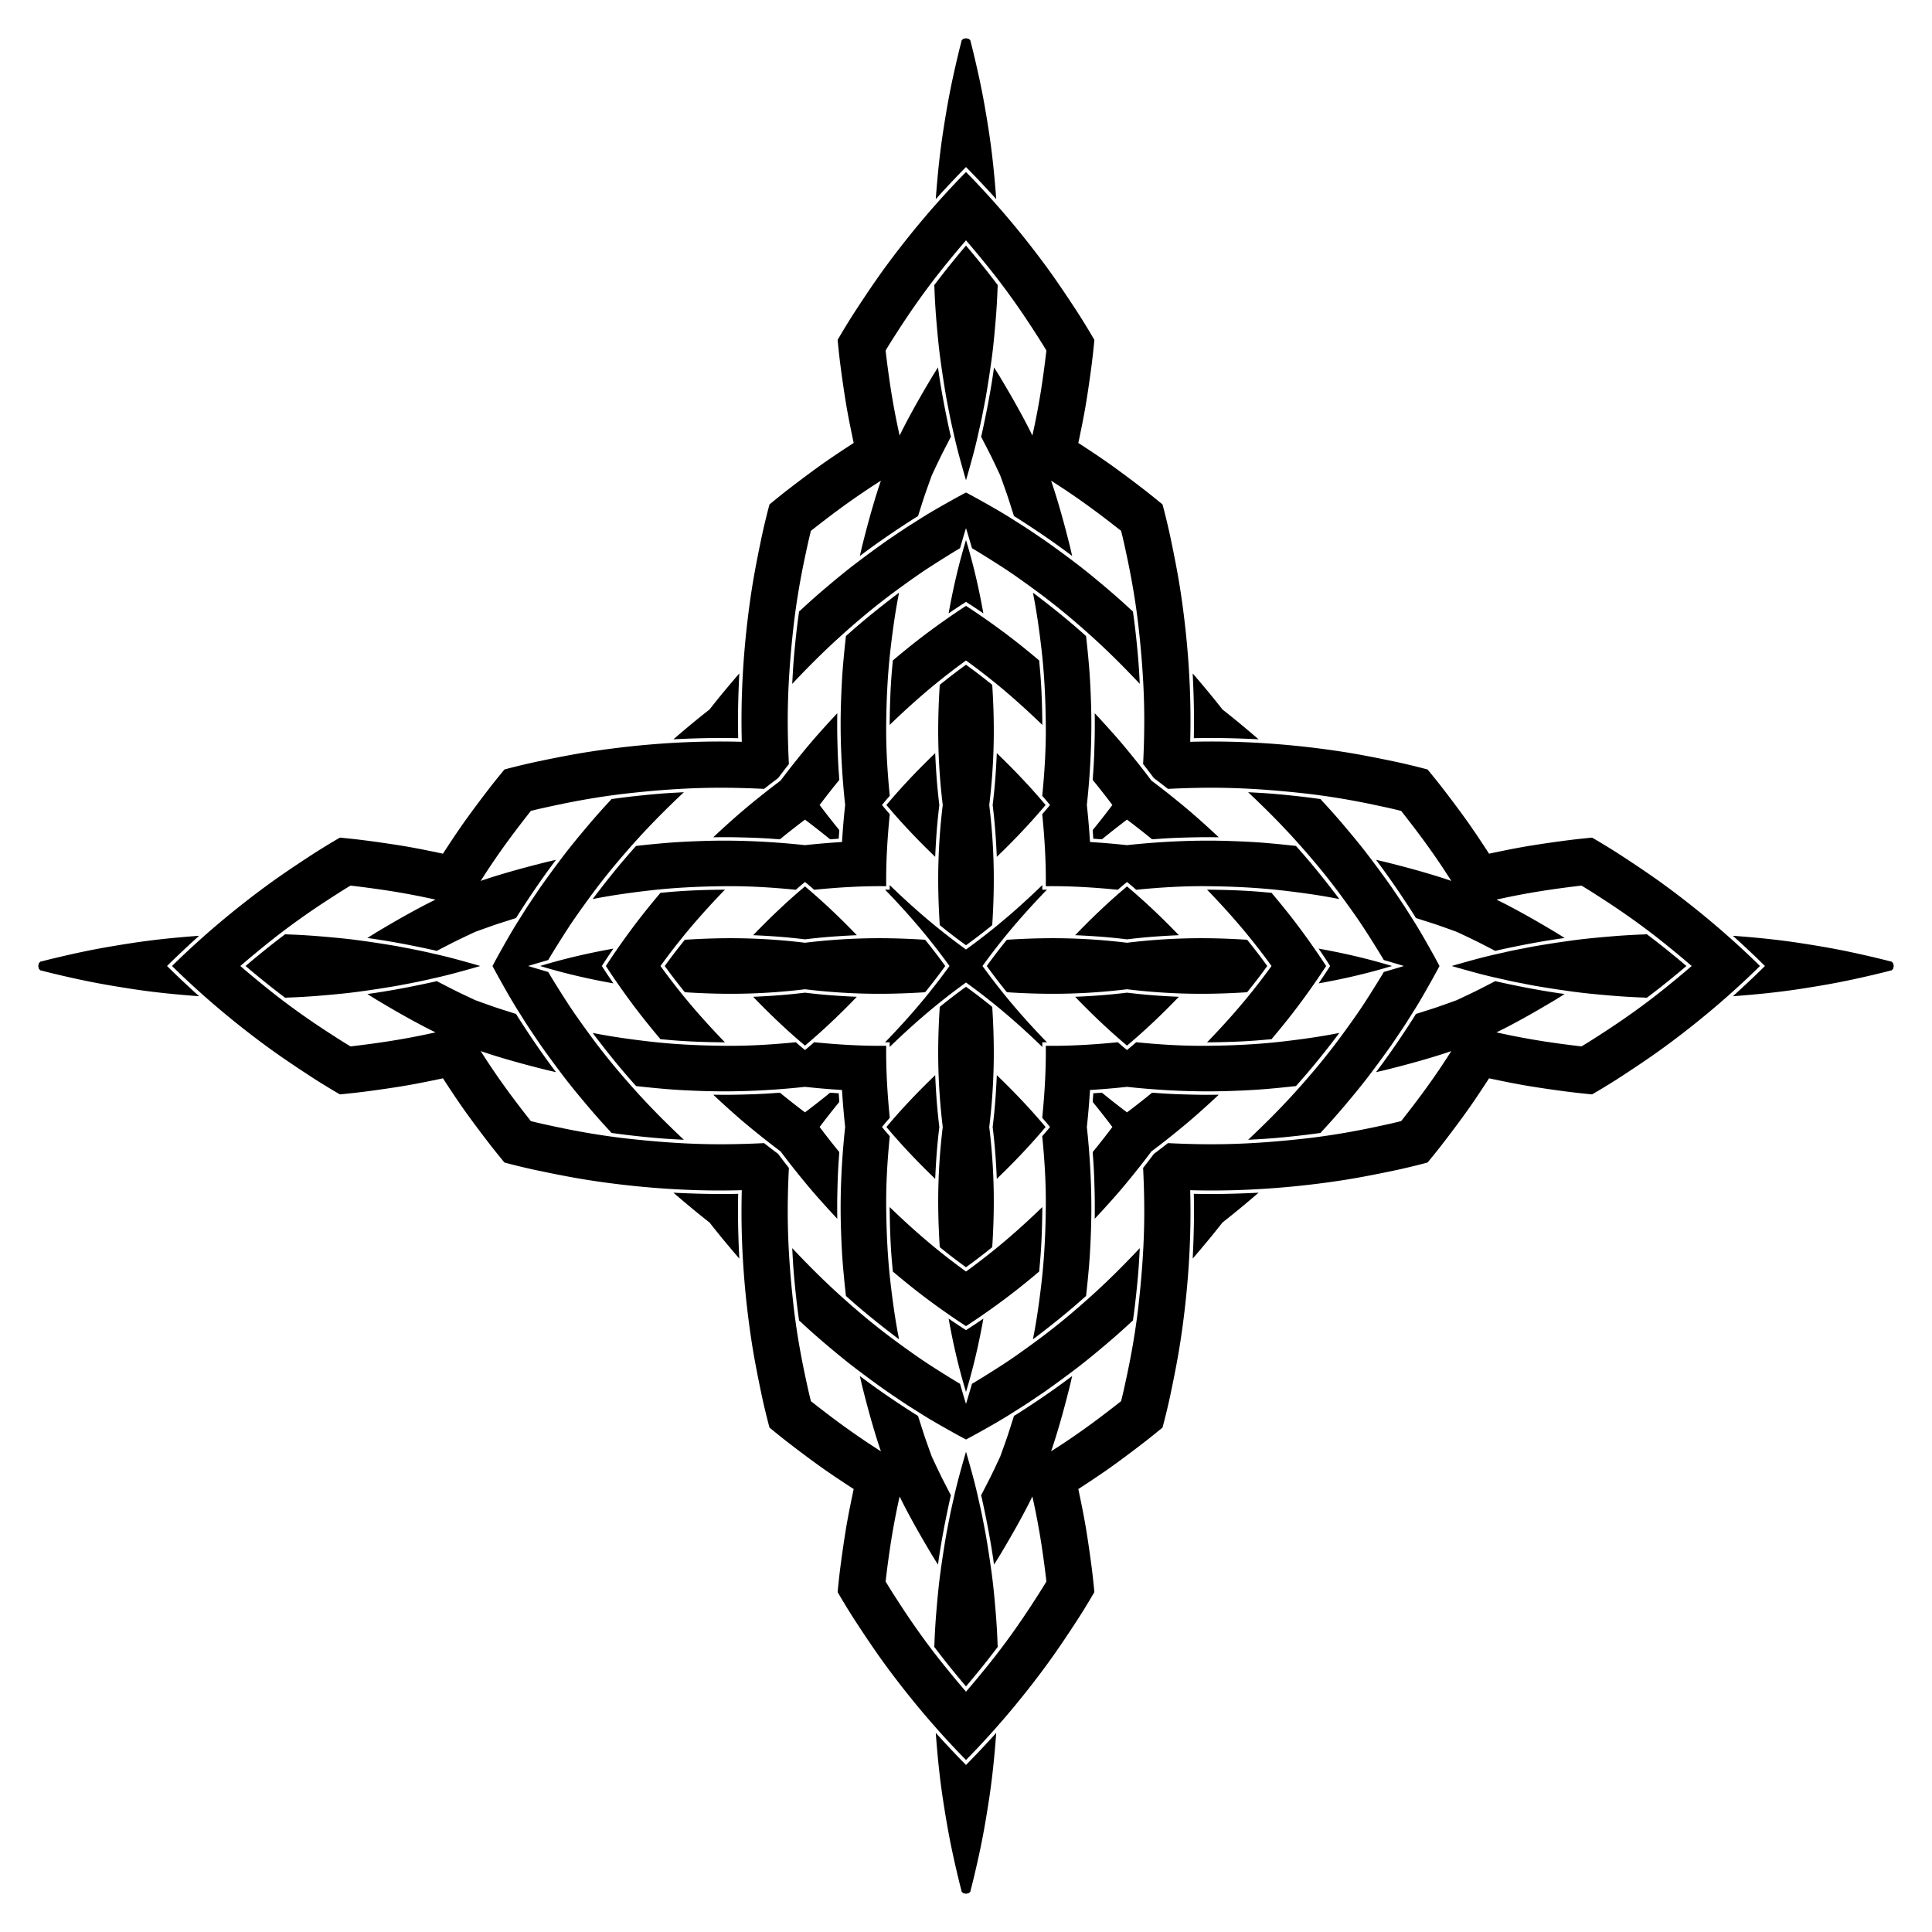 <svg xmlns="http://www.w3.org/2000/svg" viewBox="0 0 1665.901 1665.901"><path d="M1092.706 832.95l-1.087-1.497a483.226 483.226 0 00-16.256-21.125c-18.198-1.177-36.393-1.665-54.626-1.127a531.163 531.163 0 00-48.955 3.701 531.201 531.201 0 00-48.955-3.7c-18.234-.54-36.428-.05-54.627 1.126a483.304 483.304 0 00-17.342 22.623c.361.5.724.998 1.086 1.498a483.304 483.304 0 0016.256 21.124c18.199 1.177 36.393 1.666 54.627 1.127a531.163 531.163 0 0048.955-3.701 531.198 531.198 0 0048.955 3.7c18.233.54 36.428.051 54.626-1.126a483.304 483.304 0 0017.343-22.622zM832.95 1092.706l1.499-1.087a483.226 483.226 0 0021.124-16.256c1.177-18.198 1.666-36.393 1.127-54.626a531.163 531.163 0 00-3.701-48.955 531.201 531.201 0 003.7-48.955c.54-18.234.051-36.428-1.126-54.627a483.304 483.304 0 00-22.622-17.342 483.304 483.304 0 00-22.622 17.342c-1.178 18.199-1.666 36.393-1.128 54.627a531.163 531.163 0 003.701 48.955 531.198 531.198 0 00-3.7 48.955c-.54 18.233-.05 36.428 1.126 54.626a483.304 483.304 0 0022.623 17.343zM573.196 832.95c.361.5.724 1 1.086 1.499a483.304 483.304 0 0016.256 21.124c18.199 1.177 36.393 1.666 54.627 1.127a531.163 531.163 0 0048.955-3.701 531.201 531.201 0 0048.955 3.7c18.233.54 36.428.051 54.626-1.126a483.304 483.304 0 0017.343-22.622c-.362-.5-.724-1-1.087-1.498a483.304 483.304 0 00-16.256-21.125c-18.198-1.177-36.393-1.665-54.626-1.127a531.163 531.163 0 00-48.955 3.701 531.198 531.198 0 00-48.955-3.7c-18.234-.54-36.428-.05-54.627 1.126a483.304 483.304 0 00-17.342 22.623zM832.95 573.196l-1.497 1.086a483.304 483.304 0 00-21.125 16.256c-1.177 18.199-1.665 36.393-1.127 54.627a531.163 531.163 0 003.701 48.955 531.201 531.201 0 00-3.7 48.955c-.54 18.233-.05 36.428 1.126 54.626a483.304 483.304 0 0022.623 17.343l1.498-1.087a483.304 483.304 0 0021.124-16.256c1.177-18.198 1.666-36.393 1.127-54.626a531.163 531.163 0 00-3.701-48.955 531.198 531.198 0 003.7-48.955c.54-18.234.051-36.428-1.126-54.627a483.304 483.304 0 00-22.622-17.342z"/><path d="M1143.478 832.95c-6.014-9.262-12.327-18.336-18.804-27.251-6.064-8.347-12.376-16.512-18.883-24.517-2.916-3.587-5.84-7.161-8.849-10.67-.114-.133-.412-.64-.606-.658l-1.154-.105-5.912-.534c-16.114-1.456-32.296-1.945-48.468-2.09 13.412 13.855 26.291 28.164 38.355 43.217a571.356 571.356 0 0117.232 22.609 571.356 571.356 0 01-17.232 22.609c-12.064 15.052-24.943 29.361-38.355 43.217 16.172-.146 32.354-.634 48.468-2.09l5.912-.535 1.154-.104c.194-.018.492-.525.606-.659 3.01-3.508 5.933-7.083 8.848-10.67 6.508-8.005 12.82-16.17 18.884-24.517 6.477-8.915 12.79-17.989 18.804-27.251zM832.95 1143.478c9.263-6.014 18.337-12.327 27.252-18.804 8.347-6.064 16.512-12.376 24.517-18.883 3.587-2.916 7.162-5.84 10.67-8.849.134-.114.641-.412.659-.606l.104-1.154.534-5.912c1.457-16.114 1.945-32.296 2.091-48.468-13.856 13.412-28.165 26.291-43.217 38.355a571.356 571.356 0 01-22.61 17.232 571.356 571.356 0 01-22.608-17.232c-15.053-12.064-29.362-24.943-43.218-38.355.146 16.172.635 32.354 2.091 48.468l.534 5.912.105 1.154c.017.194.525.492.658.606 3.509 3.01 7.083 5.933 10.67 8.848 8.005 6.508 16.17 12.82 24.517 18.884 8.915 6.477 17.989 12.79 27.252 18.804zM522.423 832.95c6.014 9.263 12.327 18.337 18.805 27.252 6.064 8.347 12.376 16.512 18.883 24.517 2.915 3.587 5.838 7.162 8.848 10.67.114.134.412.641.606.659l1.154.104 5.912.534c16.115 1.457 32.296 1.945 48.468 2.091-13.411-13.856-26.29-28.165-38.355-43.217a571.356 571.356 0 01-17.232-22.61 571.356 571.356 0 0117.232-22.608c12.064-15.053 24.944-29.362 38.355-43.218-16.172.146-32.353.635-48.468 2.091l-5.912.534-1.154.105c-.194.017-.491.525-.606.658-3.01 3.509-5.933 7.083-8.848 10.67-6.507 8.005-12.82 16.17-18.884 24.517-6.477 8.915-12.79 17.989-18.804 27.252zM832.95 522.423c-9.262 6.014-18.336 12.327-27.251 18.805-8.347 6.064-16.512 12.376-24.517 18.883-3.587 2.915-7.161 5.838-10.67 8.848-.133.114-.64.412-.658.606l-.105 1.154-.534 5.912c-1.456 16.115-1.945 32.296-2.09 48.468 13.855-13.411 28.164-26.29 43.217-38.355a571.356 571.356 0 0122.609-17.232 571.356 571.356 0 0122.609 17.232c15.052 12.064 29.361 24.944 43.217 38.355-.146-16.172-.634-32.353-2.09-48.468l-.535-5.912-.104-1.154c-.018-.194-.525-.491-.659-.606-3.508-3.01-7.083-5.933-10.67-8.848-8.005-6.507-16.17-12.82-24.517-18.884-8.915-6.477-17.989-12.79-27.251-18.804zM847.174 832.95a571.452 571.452 0 0117.232-22.608c12.064-15.053 24.944-29.362 38.355-43.218-1.342.012-2.685.027-4.028.044.017-1.343.032-2.685.044-4.028-13.856 13.412-28.165 26.291-43.217 38.355a571.452 571.452 0 01-22.61 17.232 571.452 571.452 0 01-22.608-17.232c-15.053-12.064-29.362-24.943-43.218-38.355.012 1.343.027 2.685.044 4.028-1.343-.017-2.685-.032-4.028-.044 13.412 13.856 26.291 28.165 38.355 43.218a571.452 571.452 0 0117.232 22.609 571.452 571.452 0 01-17.232 22.609c-12.064 15.052-24.943 29.361-38.355 43.217 1.343-.012 2.685-.027 4.028-.044-.017 1.343-.032 2.686-.044 4.028 13.856-13.411 28.165-26.29 43.218-38.355a571.452 571.452 0 0122.609-17.232 571.452 571.452 0 0122.609 17.232c15.052 12.064 29.361 24.944 43.217 38.355-.012-1.342-.027-2.685-.044-4.028 1.343.017 2.686.032 4.028.044-13.411-13.856-26.29-28.165-38.355-43.217a571.452 571.452 0 01-17.232-22.61zM971.782 809.958c3.851-.47 7.704-.9 11.568-1.289 11.027-1.11 22.068-1.79 33.138-2.281-13.189-13.686-26.87-26.865-41.334-39.207-1.12-.956-2.245-1.91-3.372-2.859-1.128.95-2.252 1.903-3.373 2.859-14.464 12.342-28.145 25.521-41.334 39.207 11.07.49 22.11 1.172 33.138 2.281 3.864.39 7.717.818 11.569 1.289zM809.958 694.12c-.47-3.852-.9-7.705-1.289-11.569-1.11-11.027-1.79-22.068-2.281-33.138-13.686 13.19-26.865 26.87-39.207 41.334-.956 1.12-1.91 2.245-2.859 3.373.95 1.127 1.903 2.252 2.859 3.372 12.342 14.465 25.521 28.145 39.207 41.334.49-11.07 1.172-22.11 2.281-33.138.39-3.864.818-7.717 1.289-11.568zM694.12 855.943c-3.852.471-7.705.9-11.569 1.289-11.027 1.11-22.068 1.79-33.138 2.281 13.19 13.686 26.87 26.865 41.334 39.207 1.12.957 2.245 1.91 3.373 2.86 1.127-.95 2.252-1.904 3.372-2.86 14.465-12.342 28.145-25.52 41.334-39.206-11.07-.491-22.11-1.172-33.138-2.282a546.537 546.537 0 01-11.568-1.288zM855.943 971.782c.471 3.851.9 7.704 1.289 11.568 1.11 11.027 1.79 22.068 2.281 33.138 13.686-13.189 26.865-26.87 39.207-41.334.957-1.12 1.91-2.245 2.86-3.372a676.946 676.946 0 00-2.86-3.373c-12.342-14.464-25.52-28.145-39.206-41.334-.491 11.07-1.172 22.11-2.282 33.138a546.537 546.537 0 01-1.288 11.569zM971.782 855.943c3.851.471 7.704.9 11.568 1.289 11.027 1.11 22.068 1.79 33.138 2.281-13.189 13.686-26.87 26.865-41.334 39.207-1.12.957-2.245 1.91-3.372 2.86a676.946 676.946 0 01-3.373-2.86c-14.464-12.342-28.145-25.52-41.334-39.206 11.07-.491 22.11-1.172 33.138-2.282 3.864-.389 7.717-.818 11.569-1.288zM855.943 694.12c.471-3.852.9-7.705 1.289-11.569 1.11-11.027 1.79-22.068 2.281-33.138 13.686 13.19 26.865 26.87 39.207 41.334.957 1.12 1.91 2.245 2.86 3.373a676.946 676.946 0 01-2.86 3.372c-12.342 14.465-25.52 28.145-39.206 41.334-.491-11.07-1.172-22.11-2.282-33.138a546.537 546.537 0 00-1.288-11.568zM694.12 809.958c-3.852-.47-7.705-.9-11.569-1.289-11.027-1.11-22.068-1.79-33.138-2.281 13.19-13.686 26.87-26.865 41.334-39.207 1.12-.956 2.245-1.91 3.373-2.859 1.127.95 2.252 1.903 3.372 2.859 14.465 12.342 28.145 25.521 41.334 39.207-11.07.49-22.11 1.172-33.138 2.281-3.864.39-7.717.818-11.568 1.289zM809.958 971.782c-.47 3.851-.9 7.704-1.289 11.568-1.11 11.027-1.79 22.068-2.281 33.138-13.686-13.189-26.865-26.87-39.207-41.334-.956-1.12-1.91-2.245-2.859-3.372.95-1.128 1.903-2.252 2.859-3.373 12.342-14.464 25.521-28.145 39.207-41.334.49 11.07 1.172 22.11 2.281 33.138.39 3.864.818 7.717 1.289 11.569zM942.715 723.187l.517.036 5.76.415c.98.071 1.082.151 1.834-.47 3.51-2.902 7.08-5.72 10.664-8.526a686.113 686.113 0 0110.291-7.905 686.113 686.113 0 0110.292 7.905c3.584 2.807 7.154 5.624 10.663 8.525.753.622.854.542 1.835.471l5.76-.415c10.717-.772 21.458-1.07 32.198-1.277 6.13-.1 12.255-.045 18.384.007a894.88 894.88 0 00-18.47-16.808c-8.177-7.228-16.62-14.15-25.167-20.934a618.418 618.418 0 00-14.456-11.13 618.418 618.418 0 00-11.13-14.456c-6.784-8.547-13.706-16.99-20.934-25.167a894.88 894.88 0 00-16.808-18.47c.052 6.13.107 12.254.007 18.384-.208 10.74-.505 21.482-1.277 32.198l-.415 5.76c-.071.981-.151 1.083.47 1.835 2.902 3.509 5.72 7.079 8.526 10.663a687.136 687.136 0 017.905 10.292 685.602 685.602 0 01-7.905 10.291c-2.807 3.585-5.624 7.155-8.525 10.664-.622.752-.542.853-.471 1.835l.415 5.76.037.517zM942.715 942.715l-.037.517-.415 5.76c-.07.98-.15 1.082.47 1.834 2.902 3.51 5.72 7.08 8.526 10.664a686.113 686.113 0 017.905 10.291 686.113 686.113 0 01-7.905 10.292c-2.806 3.584-5.624 7.154-8.525 10.663-.622.753-.542.854-.471 1.835l.415 5.76c.772 10.717 1.07 21.458 1.278 32.198.099 6.13.045 12.255-.008 18.384a894.88 894.88 0 0016.808-18.47c7.228-8.177 14.15-16.62 20.934-25.167 3.781-4.763 7.49-9.583 11.13-14.456a618.418 618.418 0 0014.457-11.13c8.546-6.784 16.99-13.706 25.166-20.934a895.399 895.399 0 0018.47-16.808c-6.13.052-12.254.107-18.384.007-10.74-.208-21.481-.505-32.198-1.277l-5.76-.415c-.98-.071-1.082-.151-1.834.47-3.51 2.902-7.08 5.72-10.664 8.526a687.136 687.136 0 01-10.291 7.905 685.602 685.602 0 01-10.292-7.905c-3.584-2.807-7.154-5.624-10.663-8.525-.752-.622-.854-.542-1.835-.471l-5.76.415-.517.037zM723.187 942.715l-.518-.037-5.76-.415c-.98-.07-1.082-.15-1.834.47-3.51 2.902-7.08 5.72-10.664 8.526a686.113 686.113 0 01-10.291 7.905 686.113 686.113 0 01-10.292-7.905c-3.584-2.806-7.154-5.624-10.663-8.525-.752-.622-.854-.542-1.835-.471l-5.76.415c-10.716.772-21.458 1.07-32.198 1.278-6.13.099-12.254.045-18.384-.008a894.88 894.88 0 0018.47 16.808c8.177 7.228 16.62 14.15 25.167 20.934 4.763 3.781 9.583 7.49 14.456 11.13a618.418 618.418 0 0011.13 14.457c6.784 8.546 13.706 16.99 20.934 25.166a895.399 895.399 0 0016.808 18.47c-.052-6.13-.106-12.254-.007-18.384.208-10.74.506-21.481 1.278-32.198l.415-5.76c.07-.98.15-1.082-.471-1.834-2.901-3.51-5.72-7.08-8.526-10.664a687.136 687.136 0 01-7.905-10.291 685.602 685.602 0 017.905-10.292c2.807-3.584 5.625-7.154 8.526-10.663.621-.752.541-.854.47-1.835l-.414-5.76-.037-.517zM723.187 723.187l.036-.518.415-5.76c.071-.98.151-1.082-.47-1.834-2.902-3.51-5.72-7.08-8.526-10.664a686.113 686.113 0 01-7.905-10.291 686.113 686.113 0 017.905-10.292c2.807-3.584 5.624-7.154 8.525-10.663.622-.752.542-.854.471-1.835l-.415-5.76c-.772-10.716-1.07-21.458-1.277-32.198-.1-6.13-.045-12.254.007-18.384a894.88 894.88 0 00-16.808 18.47c-7.228 8.177-14.15 16.62-20.934 25.167a618.418 618.418 0 00-11.13 14.456 618.418 618.418 0 00-14.456 11.13c-8.547 6.784-16.99 13.706-25.167 20.934a894.88 894.88 0 00-18.47 16.808c6.13-.052 12.254-.106 18.384-.007 10.74.208 21.482.506 32.198 1.278l5.76.415c.981.07 1.083.15 1.835-.471 3.509-2.901 7.079-5.72 10.663-8.526a687.136 687.136 0 0110.292-7.905 685.602 685.602 0 0110.291 7.905c3.585 2.807 7.155 5.625 10.664 8.526.752.621.853.541 1.835.47l5.76-.414.517-.037zM1632.95 832.95a415.26 415.26 0 00-.283-1.09c-.134-.513-.154-1.34-.588-1.694a635.51 635.51 0 00-.38-.31l-.31-.38c-.355-.435-1.181-.454-1.695-.589a558.452 558.452 0 00-12.3-3.052c-10.52-2.5-21.075-4.861-31.691-6.927-10.993-2.139-22.035-3.956-33.1-5.666-19.357-2.99-38.851-4.912-58.377-6.356 9.394 8.507 18.637 17.15 27.638 26.065-9 8.915-18.244 17.557-27.638 26.065 19.526-1.445 39.02-3.367 58.376-6.357 11.066-1.71 22.108-3.527 33.1-5.666 10.617-2.066 21.172-4.427 31.693-6.927 4.11-.976 8.21-1.982 12.299-3.052.514-.135 1.34-.154 1.694-.588l.31-.38.381-.31c.434-.355.453-1.182.588-1.696l.284-1.09zM832.95 1632.95c.364-.093.727-.188 1.09-.283.514-.134 1.34-.154 1.695-.588l.31-.38.381-.31c.434-.355.453-1.181.588-1.695a558.452 558.452 0 003.052-12.3c2.5-10.52 4.861-21.075 6.927-31.691 2.14-10.993 3.957-22.035 5.666-33.1 2.99-19.357 4.912-38.851 6.357-58.377-8.508 9.394-17.15 18.637-26.065 27.638-8.916-9-17.558-18.244-26.065-27.638 1.444 19.526 3.366 39.02 6.356 58.376 1.71 11.066 3.527 22.108 5.666 33.1 2.066 10.617 4.427 21.172 6.927 31.693.977 4.11 1.983 8.21 3.052 12.299.135.514.154 1.34.588 1.694l.38.31.311.381c.354.434 1.18.453 1.695.588l1.09.284zM32.95 832.95l.284 1.09c.135.514.154 1.34.588 1.695l.38.31.311.381c.354.434 1.18.453 1.695.588a558.592 558.592 0 0012.299 3.052c10.52 2.5 21.076 4.861 31.692 6.927 10.993 2.14 22.034 3.957 33.1 5.666 19.356 2.99 38.85 4.912 58.377 6.357-9.394-8.508-18.638-17.15-27.639-26.065 9.001-8.916 18.245-17.558 27.639-26.065-19.526 1.444-39.02 3.366-58.377 6.356-11.066 1.71-22.107 3.527-33.1 5.666-10.616 2.066-21.171 4.427-31.692 6.927-4.111.977-8.211 1.983-12.3 3.052-.513.135-1.34.154-1.694.588l-.31.38-.381.311c-.434.354-.453 1.18-.588 1.695-.095.363-.19.726-.283 1.09zM832.95 32.95l-1.09.284c-.513.135-1.34.154-1.694.588l-.31.38-.38.311c-.435.354-.454 1.18-.589 1.695a558.592 558.592 0 00-3.052 12.299c-2.5 10.52-4.861 21.076-6.927 31.692-2.139 10.993-3.956 22.034-5.666 33.1-2.99 19.356-4.912 38.85-6.356 58.377 8.507-9.394 17.15-18.638 26.065-27.639 8.915 9.001 17.557 18.245 26.065 27.639-1.445-19.526-3.367-39.02-6.357-58.377-1.71-11.066-3.527-22.107-5.666-33.1-2.066-10.616-4.427-21.171-6.927-31.692a558.311 558.311 0 00-3.052-12.3c-.135-.513-.154-1.34-.588-1.694l-.38-.31-.31-.381c-.355-.434-1.182-.453-1.696-.588-.363-.095-.726-.19-1.09-.283zM1029.386 636.516c4.299-.1 8.595-.146 12.898-.159 14.333-.042 28.633.409 42.948 1.118-10.188-8.785-20.525-17.4-31.122-25.684-8.285-10.597-16.9-20.934-25.684-31.122.71 14.315 1.16 28.615 1.118 42.949a632.898 632.898 0 01-.158 12.898zM1029.386 1029.386c.1 4.299.145 8.595.158 12.898.042 14.333-.409 28.633-1.118 42.948 8.785-10.188 17.4-20.525 25.684-31.122 10.597-8.285 20.934-16.9 31.122-25.684-14.314.71-28.615 1.16-42.948 1.118a632.898 632.898 0 01-12.898-.158zM636.516 1029.386c-4.3.1-8.596.145-12.898.158-14.334.042-28.634-.409-42.949-1.118 10.188 8.785 20.525 17.4 31.122 25.684 8.285 10.597 16.9 20.934 25.684 31.122-.71-14.314-1.16-28.615-1.118-42.948.013-4.303.058-8.6.159-12.898zM636.516 636.516c-.1-4.3-.146-8.596-.159-12.898-.042-14.334.409-28.634 1.118-42.949-8.785 10.188-17.4 20.525-25.684 31.122-10.597 8.285-20.934 16.9-31.122 25.684 14.315-.71 28.615-1.16 42.949-1.118 4.302.013 8.599.058 12.898.159z"/><path d="M901.754 764.148c.392-.005.783-.009 1.175-.012 20.12-.187 40.262 1.039 60.275 3.016.104.01.583.13.668.055l1.72-1.5c1.72-1.514 3.479-2.982 5.245-4.443l.945-.782.944.782a224.31 224.31 0 015.245 4.444l1.72 1.5c.085.074.564-.046.668-.056 20.013-1.977 40.155-3.203 60.275-3.016 22.016.204 44.028 1.217 65.908 3.775 16.155 1.888 32.327 4.119 48.281 7.328-2.41-3.4-5.042-6.66-7.582-9.965-3.287-4.278-6.66-8.48-10.048-12.678a565.546 565.546 0 00-19.76-23.165 883.608 883.608 0 00-24.61-2.46c-10.808-.93-21.646-1.438-32.486-1.802-22.05-.74-44.136-.134-66.131 1.518a643.086 643.086 0 00-22.424 2.064 642.87 642.87 0 00-22.425-2.064 682.91 682.91 0 00-9.496-.647c-.193-3.167-.41-6.333-.647-9.496a643.114 643.114 0 00-2.064-22.424 642.865 642.865 0 002.064-22.424c1.652-21.996 2.258-44.082 1.518-66.131-.364-10.84-.871-21.679-1.802-32.487a883.684 883.684 0 00-2.46-24.61l-.225-.203a565.314 565.314 0 00-22.94-19.557c-4.198-3.388-8.4-6.76-12.677-10.048-3.305-2.54-6.566-5.171-9.966-7.582 3.21 15.954 5.44 32.126 7.329 48.281 2.558 21.88 3.57 43.892 3.774 65.908.187 20.12-1.038 40.262-3.016 60.276-.01.103-.13.582-.055.668l1.5 1.719c1.514 1.72 2.982 3.479 4.444 5.245l.781.945-.781.944a224.31 224.31 0 01-4.445 5.246l-1.499 1.719c-.075.086.045.565.055.668 1.978 20.013 3.203 40.155 3.016 60.275l-.011 1.176zM901.754 901.754l.011 1.175c.187 20.12-1.038 40.262-3.016 60.275-.01.104-.13.583-.055.668l1.5 1.72c1.514 1.72 2.982 3.479 4.444 5.245l.781.945-.781.944a224.31 224.31 0 01-4.445 5.245l-1.499 1.72c-.075.085.045.564.055.668 1.978 20.013 3.203 40.155 3.016 60.275-.203 22.016-1.216 44.028-3.774 65.908-1.889 16.155-4.12 32.327-7.329 48.281 3.4-2.41 6.661-5.042 9.966-7.582 4.277-3.287 8.479-6.66 12.677-10.048a565.546 565.546 0 0023.165-19.76 883.608 883.608 0 002.46-24.61c.931-10.808 1.438-21.646 1.802-32.486.74-22.05.134-44.136-1.518-66.131a643.086 643.086 0 00-2.064-22.424 642.87 642.87 0 002.064-22.425c.238-3.163.454-6.329.647-9.496 3.167-.193 6.333-.41 9.497-.647a643.114 643.114 0 0022.424-2.064c7.47.825 14.951 1.503 22.424 2.064 21.995 1.652 44.08 2.258 66.13 1.518 10.841-.364 21.68-.871 32.487-1.802a883.684 883.684 0 0024.61-2.46l.203-.225a565.477 565.477 0 0019.557-22.94c3.389-4.198 6.76-8.4 10.048-12.677 2.54-3.305 5.171-6.566 7.582-9.966-15.953 3.21-32.125 5.44-48.28 7.329-21.88 2.558-43.893 3.57-65.91 3.774-20.119.187-40.261-1.038-60.274-3.016-.104-.01-.583-.13-.668-.055l-1.72 1.5a224.104 224.104 0 01-5.245 4.444l-.944.781-.945-.781a224.31 224.31 0 01-5.245-4.445l-1.72-1.499c-.085-.075-.564.045-.667.055-20.014 1.978-40.156 3.203-60.276 3.016a919.52 919.52 0 01-1.175-.011zM764.148 901.754l-1.176.011c-20.12.187-40.262-1.038-60.275-3.016-.104-.01-.582-.13-.668-.055l-1.72 1.5a224.104 224.104 0 01-5.245 4.444l-.944.781-.945-.781a224.31 224.31 0 01-5.245-4.445l-1.72-1.499c-.085-.075-.564.045-.667.055-20.013 1.978-40.156 3.203-60.276 3.016-22.016-.203-44.028-1.216-65.908-3.774-16.155-1.889-32.327-4.12-48.28-7.329 2.41 3.4 5.042 6.661 7.581 9.966 3.288 4.277 6.66 8.479 10.048 12.677a565.463 565.463 0 0019.76 23.165c8.196.937 16.39 1.753 24.61 2.46 10.808.931 21.646 1.438 32.487 1.802 22.05.74 44.135.134 66.13-1.518a643.086 643.086 0 0022.425-2.064 642.87 642.87 0 0022.424 2.064c3.163.238 6.329.454 9.496.647.194 3.167.41 6.333.647 9.497a643.114 643.114 0 002.064 22.424 642.865 642.865 0 00-2.064 22.424c-1.652 21.995-2.258 44.08-1.518 66.13.364 10.841.871 21.68 1.802 32.487a883.684 883.684 0 002.46 24.61l.225.203a565.477 565.477 0 0022.94 19.557c4.198 3.389 8.4 6.76 12.678 10.048 3.304 2.54 6.565 5.171 9.965 7.582-3.21-15.953-5.44-32.125-7.328-48.28-2.558-21.88-3.571-43.893-3.775-65.91-.187-20.119 1.039-40.261 3.016-60.274.01-.104.13-.583.055-.668l-1.5-1.72a224.104 224.104 0 01-4.443-5.245l-.782-.944.782-.945a224.31 224.31 0 014.444-5.245l1.5-1.72c.074-.085-.046-.564-.056-.667-1.977-20.014-3.203-40.156-3.016-60.276l.012-1.175zM764.148 764.148a767.65 767.65 0 01-.012-1.176c-.187-20.12 1.039-40.262 3.016-60.275.01-.104.13-.582.055-.668l-1.5-1.72a224.104 224.104 0 01-4.443-5.245l-.782-.944.782-.945a224.31 224.31 0 014.444-5.245l1.5-1.72c.074-.085-.046-.564-.056-.667-1.977-20.013-3.203-40.156-3.016-60.276.204-22.016 1.217-44.028 3.775-65.908 1.888-16.155 4.119-32.327 7.328-48.28-3.4 2.41-6.66 5.042-9.965 7.581-4.278 3.288-8.48 6.66-12.678 10.048a565.463 565.463 0 00-23.165 19.76 883.684 883.684 0 00-2.46 24.61c-.93 10.808-1.438 21.646-1.802 32.487-.74 22.05-.134 44.135 1.518 66.13a643.086 643.086 0 002.064 22.425 642.87 642.87 0 00-2.064 22.424 682.91 682.91 0 00-.647 9.496c-3.167.194-6.333.41-9.496.647a643.114 643.114 0 00-22.424 2.064 642.865 642.865 0 00-22.424-2.064c-21.996-1.652-44.082-2.258-66.131-1.518-10.84.364-21.679.871-32.487 1.802a883.684 883.684 0 00-24.61 2.46l-.203.225a565.314 565.314 0 00-19.557 22.94c-3.388 4.198-6.76 8.4-10.048 12.678-2.54 3.304-5.171 6.565-7.582 9.965 15.954-3.21 32.126-5.44 48.281-7.328 21.88-2.558 43.892-3.571 65.908-3.775 20.12-.187 40.262 1.039 60.276 3.016.103.01.582.13.668.055l1.719-1.5c1.72-1.514 3.479-2.982 5.245-4.443l.945-.782.944.782a224.31 224.31 0 015.246 4.444l1.719 1.5c.086.074.565-.046.668-.056 20.013-1.977 40.155-3.203 60.275-3.016l1.176.012zM832.95 1454.135c4.921-5.74 9.715-11.593 14.45-17.48a589.65 589.65 0 009.487-12.095l2.94-3.857c.12-.157.366-.374.43-.565.168-.494-.045-1.404-.062-1.914-.321-9.801-.923-19.614-1.75-29.385-.92-10.871-1.918-21.748-3.388-32.561a939.444 939.444 0 00-5.148-33.449c-1.05-5.513-2.11-11.024-3.206-16.528-1.096-5.494-2.41-10.953-3.625-16.422-2.336-10.523-5.241-20.94-8.165-31.311a482.798 482.798 0 00-1.962-6.772c-.671 2.253-1.326 4.51-1.963 6.772-2.924 10.372-5.829 20.788-8.165 31.31-1.214 5.47-2.53 10.929-3.625 16.423a1981.743 1981.743 0 00-3.206 16.528 939.672 939.672 0 00-5.148 33.449c-1.47 10.813-2.468 21.69-3.388 32.561-.827 9.771-1.429 19.584-1.75 29.385-.017.51-.23 1.42-.063 1.915.065.19.312.408.431.564l2.94 3.857a589.65 589.65 0 009.486 12.095c4.737 5.887 9.53 11.74 14.45 17.48zM211.767 832.95c5.74 4.921 11.592 9.715 17.48 14.45a589.928 589.928 0 0012.094 9.487l3.857 2.94c.157.12.375.366.565.43.494.168 1.404-.045 1.914-.062 9.802-.321 19.614-.923 29.385-1.75 10.871-.92 21.748-1.918 32.562-3.388a939.479 939.479 0 0033.448-5.148 1981.72 1981.72 0 0016.528-3.206c5.494-1.096 10.953-2.41 16.422-3.625 10.524-2.336 20.94-5.241 31.311-8.165a483.177 483.177 0 006.772-1.962c-2.253-.671-4.51-1.326-6.772-1.963-10.372-2.924-20.787-5.829-31.31-8.165-5.47-1.214-10.929-2.53-16.423-3.625a1981.72 1981.72 0 00-16.528-3.206 939.742 939.742 0 00-33.448-5.148c-10.814-1.47-21.69-2.468-32.562-3.388-9.77-.827-19.583-1.429-29.385-1.75-.51-.017-1.42-.23-1.914-.063-.19.065-.408.312-.565.431l-3.857 2.94a589.383 589.383 0 00-12.094 9.486c-5.888 4.737-11.74 9.53-17.48 14.45zM832.95 211.767c-4.92 5.74-9.713 11.592-14.45 17.48a589.928 589.928 0 00-9.485 12.094l-2.94 3.857c-.12.157-.367.375-.431.565-.168.494.046 1.404.062 1.914.321 9.802.924 19.614 1.75 29.385.92 10.871 1.918 21.748 3.388 32.562a939.479 939.479 0 005.148 33.448A1981.72 1981.72 0 00819.2 359.6c1.095 5.494 2.41 10.953 3.624 16.422 2.337 10.524 5.241 20.94 8.165 31.311a483.177 483.177 0 001.963 6.772c.67-2.253 1.325-4.51 1.963-6.772 2.923-10.372 5.828-20.787 8.164-31.31 1.215-5.47 2.53-10.929 3.625-16.423a1981.72 1981.72 0 003.206-16.528 939.742 939.742 0 005.149-33.448c1.47-10.814 2.467-21.69 3.387-32.562.827-9.77 1.43-19.583 1.75-29.385.017-.51.23-1.42.063-1.914-.065-.19-.311-.408-.43-.565l-2.941-3.857a589.383 589.383 0 00-9.486-12.094c-4.736-5.888-9.53-11.74-14.45-17.48zM1454.135 832.95c-5.74-4.92-11.593-9.713-17.48-14.45a589.65 589.65 0 00-12.095-9.485l-3.857-2.94c-.157-.12-.374-.367-.565-.431-.494-.168-1.404.046-1.914.062-9.801.321-19.614.924-29.385 1.75-10.871.92-21.748 1.918-32.561 3.388a939.444 939.444 0 00-33.449 5.148c-5.513 1.05-11.024 2.11-16.528 3.207-5.494 1.095-10.953 2.41-16.422 3.624-10.523 2.337-20.94 5.241-31.311 8.165a482.798 482.798 0 00-6.772 1.963c2.253.67 4.51 1.325 6.772 1.963 10.372 2.923 20.788 5.828 31.31 8.164 5.47 1.215 10.929 2.53 16.423 3.625a1981.743 1981.743 0 0016.528 3.206 939.672 939.672 0 0033.449 5.149c10.813 1.47 21.69 2.467 32.561 3.387 9.771.827 19.584 1.43 29.385 1.75.51.017 1.42.23 1.915.063.19-.065.408-.311.564-.43l3.857-2.941a589.65 589.65 0 0012.095-9.486c5.887-4.736 11.74-9.53 17.48-14.45z"/><path d="M832.95 1241.222a500.448 500.448 0 0011.798-6.398c9.402-5.266 18.82-10.578 27.914-16.367 4.726-3.008 9.516-5.939 14.175-9.05 4.668-3.115 9.314-6.263 13.955-9.418a940.119 940.119 0 0027.292-20.012c8.685-6.607 17.082-13.592 25.42-20.63 7.493-6.324 14.857-12.836 22.015-19.54.372-.349 1.167-.841 1.398-1.31.089-.18.068-.508.095-.703l.648-4.806a589.631 589.631 0 001.845-15.26c1.16-10.704 2.187-21.439 2.781-32.19l.515-9.32c-12.67 13.46-25.686 26.564-39.36 39.012-16.515 15.033-33.735 29.434-51.806 42.569-8.859 6.438-17.741 12.882-26.94 18.832a976.273 976.273 0 01-25.123 15.724c-.533.322-1.403.59-1.58 1.218-.548 1.934-1.126 3.86-1.692 5.788-1.095 3.727-2.194 7.45-3.35 11.157-1.155-3.707-2.254-7.43-3.349-11.157-.566-1.928-1.143-3.854-1.691-5.788-.178-.628-1.048-.896-1.58-1.218a976.273 976.273 0 01-25.124-15.724c-9.198-5.95-18.08-12.394-26.94-18.832-18.07-13.135-35.29-27.536-51.805-42.57-13.675-12.447-26.69-25.55-39.36-39.012.17 3.107.342 6.213.514 9.32.594 10.752 1.622 21.487 2.782 32.19.552 5.098 1.16 10.18 1.844 15.26l.648 4.807c.027.195.007.524.095.704.231.468 1.026.96 1.398 1.31 7.158 6.703 14.522 13.215 22.016 19.54 8.337 7.036 16.734 14.022 25.42 20.63a939.982 939.982 0 0027.292 20.01c4.64 3.156 9.286 6.304 13.954 9.42 4.66 3.11 9.45 6.04 14.175 9.05 9.094 5.788 18.512 11.1 27.914 16.366a500.622 500.622 0 0011.798 6.398zM424.679 832.95a500.818 500.818 0 006.398 11.798c5.267 9.402 10.578 18.82 16.367 27.914 3.009 4.726 5.939 9.516 9.05 14.175 3.115 4.668 6.264 9.314 9.419 13.955a939.929 939.929 0 0020.011 27.292c6.607 8.685 13.593 17.082 20.63 25.42 6.324 7.493 12.837 14.857 19.54 22.015.349.372.841 1.167 1.31 1.398.18.089.508.068.703.095l4.807.648c5.08.685 10.163 1.292 15.26 1.845 10.703 1.16 21.438 2.187 32.19 2.781l9.32.515c-13.46-12.67-26.565-25.686-39.013-39.36-15.033-16.515-29.434-33.735-42.569-51.806-6.438-8.859-12.882-17.741-18.832-26.94a976.545 976.545 0 01-15.724-25.123c-.322-.533-.59-1.403-1.218-1.58-1.934-.548-3.86-1.126-5.788-1.692-3.727-1.095-7.45-2.194-11.157-3.35 3.707-1.155 7.43-2.254 11.157-3.349 1.929-.566 3.854-1.143 5.788-1.691.628-.178.896-1.048 1.218-1.58a975.994 975.994 0 0115.724-25.124c5.95-9.198 12.394-18.08 18.832-26.94 13.135-18.07 27.536-35.29 42.57-51.805 12.447-13.675 25.551-26.69 39.012-39.36-3.107.17-6.213.342-9.32.514-10.752.594-21.487 1.622-32.19 2.782-5.097.552-10.18 1.16-15.26 1.844l-4.807.648c-.195.027-.523.007-.703.095-.469.231-.961 1.026-1.31 1.398-6.704 7.158-13.216 14.522-19.54 22.016-7.037 8.337-14.023 16.734-20.63 25.42a939.792 939.792 0 00-20.011 27.292c-3.155 4.64-6.304 9.286-9.42 13.954-3.11 4.66-6.04 9.45-9.05 14.175-5.788 9.094-11.1 18.512-16.366 27.914a500.625 500.625 0 00-6.398 11.798zM832.95 424.679a500.625 500.625 0 00-11.797 6.398c-9.402 5.267-18.82 10.578-27.914 16.367-4.726 3.009-9.515 5.939-14.175 9.05a1989.821 1989.821 0 00-13.954 9.419 939.929 939.929 0 00-27.292 20.011c-8.686 6.607-17.083 13.593-25.42 20.63-7.494 6.324-14.858 12.837-22.016 19.54-.372.349-1.167.841-1.398 1.31-.088.18-.068.508-.095.703l-.648 4.807a589.578 589.578 0 00-1.844 15.26c-1.16 10.703-2.188 21.438-2.782 32.19l-.515 9.32c12.67-13.46 25.686-26.565 39.36-39.013 16.516-15.033 33.735-29.434 51.807-42.569 8.858-6.438 17.74-12.882 26.939-18.832a976.545 976.545 0 0125.124-15.724c.532-.322 1.402-.59 1.58-1.218.548-1.934 1.125-3.86 1.692-5.788 1.094-3.727 2.193-7.45 3.349-11.157 1.155 3.707 2.254 7.43 3.349 11.157.566 1.929 1.144 3.854 1.691 5.788.178.628 1.048.896 1.58 1.218a975.994 975.994 0 0125.124 15.724c9.199 5.95 18.081 12.394 26.94 18.832 18.071 13.135 35.29 27.536 51.805 42.57 13.675 12.447 26.69 25.551 39.361 39.012l-.515-9.32c-.594-10.752-1.621-21.487-2.781-32.19a589.578 589.578 0 00-1.845-15.26l-.648-4.807c-.026-.195-.006-.523-.095-.703-.231-.469-1.026-.961-1.398-1.31-7.158-6.704-14.522-13.216-22.016-19.54-8.337-7.037-16.734-14.023-25.42-20.63a939.792 939.792 0 00-27.291-20.011c-4.641-3.155-9.287-6.304-13.955-9.42-4.66-3.11-9.449-6.04-14.175-9.05-9.093-5.788-18.512-11.1-27.914-16.366a500.818 500.818 0 00-11.797-6.398zM1241.222 832.95a500.255 500.255 0 00-6.398-11.797c-5.266-9.402-10.578-18.82-16.367-27.914-3.008-4.726-5.939-9.515-9.05-14.175a1986.354 1986.354 0 00-9.418-13.954 940.119 940.119 0 00-20.012-27.292c-6.607-8.686-13.592-17.083-20.63-25.42-6.324-7.494-12.836-14.858-19.54-22.016-.349-.372-.841-1.167-1.31-1.398-.18-.088-.508-.068-.703-.095l-4.806-.648a589.631 589.631 0 00-15.26-1.844c-10.704-1.16-21.439-2.188-32.19-2.782l-9.32-.515c13.46 12.67 26.564 25.686 39.012 39.36 15.033 16.516 29.434 33.735 42.569 51.807 6.438 8.858 12.882 17.74 18.832 26.939a976.273 976.273 0 0115.724 25.124c.322.532.59 1.402 1.218 1.58 1.934.548 3.86 1.125 5.788 1.692 3.727 1.094 7.45 2.193 11.157 3.349-3.707 1.155-7.43 2.254-11.157 3.349-1.928.566-3.854 1.144-5.788 1.691-.628.178-.896 1.048-1.218 1.58a976.273 976.273 0 01-15.724 25.124c-5.95 9.199-12.394 18.081-18.832 26.94-13.135 18.071-27.536 35.29-42.57 51.805-12.447 13.675-25.55 26.69-39.012 39.361l9.32-.515c10.752-.594 21.487-1.621 32.19-2.781 5.098-.553 10.18-1.16 15.26-1.845l4.807-.648c.195-.026.524-.006.704-.095.468-.231.96-1.026 1.31-1.398 6.703-7.158 13.215-14.522 19.54-22.016 7.036-8.337 14.022-16.734 20.63-25.42a939.982 939.982 0 0020.01-27.291c3.156-4.641 6.304-9.287 9.42-13.955 3.11-4.66 6.04-9.449 9.05-14.175 5.788-9.093 11.1-18.512 16.366-27.914a500.814 500.814 0 006.398-11.797z"/><path d="M1200.24 832.95c-1.776-.527-3.554-1.051-5.333-1.572-18.999-5.56-38.416-9.934-57.9-13.407l-.013-.003a554.854 554.854 0 019.948 14.983 554.849 554.849 0 01-9.947 14.982l.011-.002c19.485-3.473 38.902-7.847 57.901-13.408 1.78-.52 3.557-1.044 5.333-1.572zM832.95 1200.24a1315.38 1315.38 0 001.573-5.333c5.56-18.999 9.935-38.416 13.408-57.9l.002-.013a555.007 555.007 0 01-14.982 9.948 554.854 554.854 0 01-14.983-9.947l.003.011c3.473 19.485 7.847 38.902 13.407 57.901.52 1.78 1.045 3.557 1.573 5.333zM465.661 832.95c1.777.529 3.554 1.052 5.333 1.573 19 5.56 38.417 9.935 57.901 13.408l.012.002a555.007 555.007 0 01-9.948-14.982 554.854 554.854 0 019.948-14.983l-.012.003c-19.484 3.473-38.902 7.847-57.901 13.407-1.779.52-3.557 1.045-5.333 1.573zM832.95 465.661c-.527 1.777-1.051 3.554-1.572 5.333-5.56 19-9.934 38.417-13.407 57.901l-.003.012a554.854 554.854 0 0114.983-9.948 554.849 554.849 0 0114.982 9.948l-.002-.012c-3.473-19.484-7.847-38.902-13.408-57.901-.52-1.779-1.044-3.557-1.572-5.333z"/><path d="M1517.57 832.95a683.768 683.768 0 00-14.512-13.884c-16.496-15.321-33.672-29.85-51.477-43.625-8.768-6.783-17.675-13.403-26.77-19.741-8.693-6.057-17.5-11.915-26.368-17.71-8.078-5.279-16.35-10.318-24.681-15.185-.741-.433-.875-.57-1.674-.489l-4.603.466c-5.116.517-10.222 1.073-15.322 1.73a1036.746 1036.746 0 00-31.372 4.51c-10.85 1.734-21.633 3.899-32.387 6.142-1.482.31-2.963.623-4.444.942a700.773 700.773 0 00-2.476-3.808c-6.017-9.19-12.111-18.346-18.557-27.245-6.201-8.56-12.535-17.005-18.994-25.372-3.142-4.07-6.36-8.074-9.611-12.057l-2.926-3.584c-.508-.622-.699-.62-1.529-.839-9.334-2.45-18.745-4.735-28.19-6.714-10.369-2.173-20.737-4.258-31.167-6.122-10.914-1.95-21.893-3.567-32.89-4.97-22.33-2.85-44.748-4.722-67.246-5.552a693.841 693.841 0 00-44.103-.213c.392-14.698.33-29.407-.213-44.103-.83-22.498-2.702-44.916-5.551-67.246-1.404-10.997-3.02-21.975-4.97-32.89-1.864-10.43-3.95-20.798-6.123-31.167-1.98-9.445-4.265-18.856-6.714-28.19-.218-.83-.216-1.021-.838-1.529l-3.584-2.925c-3.983-3.252-7.988-6.47-12.058-9.611a1036.589 1036.589 0 00-25.372-18.995c-8.898-6.445-18.054-12.54-27.245-18.557a706.811 706.811 0 00-3.808-2.476c.319-1.48.633-2.962.942-4.443 2.244-10.754 4.409-21.538 6.143-32.388a1036.337 1036.337 0 004.51-31.371c.656-5.1 1.212-10.207 1.73-15.322l.465-4.603c.081-.8-.055-.933-.488-1.674-4.868-8.332-9.907-16.603-15.185-24.681-5.796-8.869-11.653-17.675-17.71-26.368-6.339-9.096-12.959-18.003-19.742-26.77-13.775-17.806-28.303-34.981-43.625-51.477a683.538 683.538 0 00-13.884-14.513 683.287 683.287 0 00-13.885 14.513c-15.321 16.496-29.85 33.671-43.625 51.476-6.783 8.768-13.403 17.675-19.741 26.771-6.058 8.693-11.915 17.5-17.71 26.368-5.279 8.078-10.318 16.349-15.185 24.68-.433.742-.57.876-.489 1.675l.466 4.603c.517 5.115 1.073 10.222 1.73 15.322a1036.7 1036.7 0 004.51 31.371c1.734 10.85 3.899 21.634 6.142 32.388.31 1.481.623 2.963.942 4.443a706.811 706.811 0 00-3.808 2.476c-9.19 6.018-18.347 12.112-27.245 18.557-8.56 6.201-17.005 12.535-25.372 18.995-4.07 3.142-8.074 6.36-12.057 9.61l-3.584 2.926c-.622.508-.621.7-.839 1.53-2.45 9.333-4.735 18.744-6.714 28.189-2.173 10.369-4.258 20.738-6.122 31.168-1.95 10.914-3.567 21.892-4.97 32.889-2.85 22.33-4.722 44.748-5.552 67.246a693.844 693.844 0 00-.213 44.103 693.844 693.844 0 00-44.103.213c-22.498.83-44.916 2.702-67.246 5.552-10.997 1.403-21.976 3.02-32.89 4.97-10.43 1.864-20.798 3.949-31.167 6.122-9.445 1.98-18.856 4.265-28.19 6.714-.83.218-1.021.217-1.529.839l-2.925 3.584c-3.252 3.983-6.47 7.987-9.612 12.057a1036.589 1036.589 0 00-18.994 25.372c-6.445 8.899-12.54 18.055-18.557 27.245a706.811 706.811 0 00-2.476 3.808c-1.48-.319-2.962-.633-4.444-.942-10.753-2.243-21.537-4.408-32.387-6.143a1036.337 1036.337 0 00-31.371-4.51c-5.1-.656-10.207-1.212-15.322-1.73l-4.603-.465c-.8-.08-.934.056-1.674.489-8.332 4.867-16.603 9.906-24.681 15.185-8.869 5.795-17.675 11.653-26.368 17.71-9.096 6.338-18.003 12.958-26.77 19.742-17.806 13.775-34.981 28.303-51.477 43.624a683.538 683.538 0 00-14.513 13.885 683.538 683.538 0 0014.513 13.884c16.496 15.322 33.671 29.85 51.476 43.625 8.768 6.783 17.675 13.403 26.77 19.742 8.694 6.057 17.5 11.914 26.369 17.71 8.078 5.278 16.349 10.317 24.68 15.185.741.433.876.57 1.675.488l4.603-.465c5.115-.518 10.222-1.074 15.322-1.73a1036.7 1036.7 0 0031.371-4.51c10.85-1.734 21.634-3.9 32.387-6.143 1.482-.309 2.964-.623 4.444-.942a706.811 706.811 0 002.476 3.808c6.018 9.19 12.112 18.347 18.557 27.245 6.201 8.561 12.535 17.006 18.994 25.372 3.143 4.07 6.36 8.075 9.612 12.058l2.925 3.584c.508.622.7.62 1.53.838 9.333 2.45 18.744 4.735 28.189 6.714 10.369 2.174 20.738 4.259 31.168 6.122 10.913 1.95 21.892 3.567 32.889 4.97 22.33 2.85 44.748 4.722 67.246 5.553 14.696.542 29.405.604 44.103.212a693.841 693.841 0 00.213 44.103c.83 22.498 2.702 44.916 5.552 67.247 1.403 10.996 3.02 21.975 4.97 32.889 1.864 10.43 3.949 20.798 6.122 31.168 1.98 9.444 4.265 18.856 6.714 28.19.218.83.217 1.02.839 1.528l3.584 2.926c3.983 3.251 7.987 6.469 12.057 9.61a1036.589 1036.589 0 0025.372 18.995c8.898 6.446 18.055 12.54 27.245 18.558 1.266.829 2.536 1.654 3.808 2.476-.319 1.48-.633 2.961-.942 4.443-2.243 10.754-4.408 21.537-6.143 32.387a1036.429 1036.429 0 00-4.51 31.372c-.656 5.1-1.212 10.206-1.73 15.322l-.465 4.603c-.08.799.056.933.489 1.674 4.867 8.332 9.906 16.603 15.185 24.68 5.795 8.87 11.653 17.676 17.71 26.368 6.338 9.097 12.958 18.003 19.741 26.771 13.776 17.805 28.304 34.98 43.625 51.477a684.019 684.019 0 0013.885 14.513 684.019 684.019 0 0013.884-14.513c15.322-16.496 29.85-33.672 43.625-51.477 6.783-8.768 13.403-17.674 19.741-26.77 6.058-8.693 11.915-17.5 17.71-26.368 5.28-8.078 10.318-16.35 15.186-24.681.433-.741.569-.875.488-1.674l-.465-4.603c-.518-5.116-1.074-10.222-1.73-15.322a1036.746 1036.746 0 00-4.51-31.372c-1.734-10.85-3.9-21.633-6.143-32.387-.309-1.482-.623-2.963-.942-4.443a700.773 700.773 0 003.808-2.476c9.19-6.018 18.347-12.112 27.245-18.558 8.56-6.2 17.006-12.535 25.372-18.994 4.07-3.142 8.075-6.36 12.058-9.611l3.584-2.926c.622-.507.62-.699.838-1.529 2.45-9.333 4.735-18.745 6.714-28.19 2.174-10.369 4.259-20.737 6.122-31.167 1.95-10.914 3.567-21.893 4.97-32.89 2.85-22.33 4.722-44.748 5.552-67.246.543-14.696.605-29.405.213-44.103 14.698.392 29.407.33 44.103-.212 22.498-.83 44.916-2.703 67.246-5.552 10.997-1.404 21.976-3.02 32.89-4.97 10.43-1.864 20.798-3.95 31.167-6.123 9.445-1.979 18.856-4.265 28.19-6.714.83-.218 1.021-.216 1.53-.838l2.925-3.584c3.251-3.983 6.469-7.987 9.61-12.058a1036.589 1036.589 0 0018.995-25.372c6.446-8.898 12.54-18.054 18.557-27.245.83-1.266 1.655-2.535 2.476-3.808 1.48.32 2.962.633 4.444.942 10.754 2.244 21.537 4.409 32.387 6.143a1036.429 1036.429 0 0031.372 4.51c5.1.656 10.206 1.212 15.322 1.73l4.603.465c.799.081.933-.055 1.674-.488 8.332-4.868 16.603-9.907 24.68-15.185 8.87-5.796 17.676-11.653 26.368-17.71 9.097-6.339 18.003-12.959 26.771-19.742 17.805-13.775 34.98-28.303 51.477-43.625a684.019 684.019 0 0014.513-13.884zM994.959 670.945a512.578 512.578 0 0112.091 9.287c17.396-.862 34.791-1.242 52.207-.813 21.796.536 43.474 2.246 65.137 4.656 21.246 2.363 42.454 5.99 63.348 10.49 4.864 1.047 9.738 2.079 14.58 3.222 1.848.436 3.69.897 5.535 1.35.547.134.821.732 1.16 1.163 5.903 7.486 11.7 15.04 17.362 22.712a626.892 626.892 0 0125.048 36.58c-7.67-2.673-15.48-5.06-23.279-7.33-10.276-2.99-20.61-5.714-30.983-8.341-3.544-.898-7.11-1.697-10.674-2.505 11.87 15.678 22.877 31.93 33.435 48.515.292.46.723 1.599 1.283 1.766 1.976.59 3.936 1.243 5.9 1.872 4.48 1.436 8.98 2.822 13.422 4.375a1158.438 1158.438 0 0115.523 5.538c4.981 2.313 9.94 4.674 14.892 7.06 4.239 2.043 8.402 4.245 12.585 6.398 1.834.944 3.681 1.868 5.496 2.848.514.278 1.624-.224 2.155-.342 19.193-4.261 38.468-7.97 57.948-10.663-3.092-1.95-6.178-3.905-9.319-5.776-9.193-5.478-18.426-10.859-27.807-16.01-7.119-3.91-14.33-7.744-21.643-11.279a626.857 626.857 0 0143.578-8.154c9.427-1.421 18.868-2.664 28.335-3.783.545-.065 1.163-.294 1.644-.002 1.624.984 3.253 1.96 4.868 2.96 4.233 2.615 8.409 5.331 12.588 8.03 17.956 11.593 35.518 24.025 52.212 37.377 8.492 6.792 16.865 13.71 25.084 20.805-8.22 7.095-16.592 14.014-25.084 20.806-16.694 13.352-34.256 25.784-52.212 37.377-4.18 2.698-8.355 5.415-12.588 8.03-1.615.999-3.244 1.976-4.868 2.96-.481.292-1.099.063-1.644-.002-9.467-1.12-18.908-2.362-28.335-3.783a626.868 626.868 0 01-43.578-8.155c7.314-3.534 14.524-7.368 21.643-11.278 9.381-5.152 18.614-10.532 27.807-16.01 3.14-1.871 6.227-3.827 9.319-5.777-19.48-2.692-38.755-6.401-57.948-10.663-.53-.118-1.641-.619-2.155-.341-1.815.98-3.662 1.904-5.496 2.848-4.183 2.153-8.346 4.355-12.584 6.397a1159.219 1159.219 0 01-14.893 7.061 1157.54 1157.54 0 01-15.523 5.538c-4.441 1.553-8.942 2.94-13.422 4.374-1.964.63-3.924 1.283-5.9 1.873-.56.167-.99 1.307-1.283 1.766-10.558 16.584-21.564 32.836-33.435 48.515 3.565-.808 7.13-1.608 10.674-2.505 10.373-2.627 20.707-5.351 30.983-8.342 7.799-2.27 15.608-4.656 23.28-7.329a626.808 626.808 0 01-25.05 36.58c-5.66 7.672-11.458 15.226-17.36 22.712-.34.43-.614 1.03-1.16 1.163-1.845.453-3.688.914-5.536 1.35-4.842 1.143-9.716 2.175-14.58 3.223-20.894 4.499-42.102 8.126-63.348 10.49-21.663 2.409-43.34 4.118-65.137 4.655-17.416.429-34.81.049-52.207-.813l-1.12.883a512.578 512.578 0 01-10.971 8.404 512.578 512.578 0 01-8.404 10.97l-.884 1.122c.862 17.396 1.242 34.79.814 52.206-.537 21.797-2.247 43.474-4.656 65.137-2.363 21.246-5.99 42.454-10.49 63.349-1.047 4.863-2.08 9.737-3.222 14.58-.437 1.848-.897 3.69-1.35 5.535-.134.546-.733.82-1.164 1.16-7.486 5.903-15.04 11.7-22.711 17.361a626.892 626.892 0 01-36.58 25.049c2.672-7.671 5.06-15.481 7.329-23.28 2.99-10.276 5.714-20.61 8.342-30.983.897-3.544 1.697-7.109 2.504-10.674-15.678 11.871-31.93 22.877-48.515 33.435-.459.293-1.599.723-1.766 1.283-.59 1.977-1.243 3.936-1.872 5.9-1.435 4.48-2.822 8.981-4.375 13.422a1158.438 1158.438 0 01-5.537 15.524c-2.314 4.98-4.675 9.94-7.061 14.892-2.043 4.238-4.245 8.401-6.398 12.584-.944 1.834-1.867 3.682-2.848 5.496-.277.514.224 1.625.342 2.156 4.262 19.193 7.971 38.467 10.663 57.947 1.95-3.091 3.905-6.178 5.776-9.318 5.478-9.193 10.859-18.426 16.01-27.807 3.91-7.12 7.744-14.33 11.279-21.644a626.857 626.857 0 018.154 43.578c1.422 9.428 2.664 18.869 3.784 28.336.064.545.293 1.162.002 1.644-.984 1.624-1.962 3.252-2.96 4.868-2.616 4.232-5.332 8.408-8.03 12.588-11.594 17.956-24.025 35.517-37.377 52.211-6.793 8.493-13.711 16.865-20.806 25.084-7.095-8.219-14.013-16.591-20.806-25.084-13.352-16.694-25.783-34.255-37.377-52.211-2.698-4.18-5.415-8.356-8.03-12.588-.999-1.616-1.976-3.244-2.96-4.868-.291-.482-.062-1.1.002-1.644 1.12-9.467 2.362-18.908 3.784-28.336a626.868 626.868 0 018.154-43.578c3.534 7.314 7.369 14.525 11.278 21.644 5.152 9.38 10.533 18.614 16.01 27.807 1.872 3.14 3.827 6.227 5.777 9.318 2.692-19.48 6.401-38.754 10.663-57.947.118-.531.62-1.642.342-2.156-.98-1.815-1.904-3.662-2.848-5.496-2.154-4.183-4.356-8.345-6.398-12.584a1159.219 1159.219 0 01-7.06-14.892 1157.54 1157.54 0 01-5.538-15.524c-1.553-4.44-2.94-8.942-4.375-13.422-.63-1.964-1.283-3.923-1.872-5.9-.167-.56-1.307-.99-1.766-1.283-16.585-10.558-32.837-21.564-48.515-33.435.807 3.565 1.607 7.13 2.504 10.674 2.627 10.374 5.351 20.707 8.342 30.984 2.27 7.798 4.657 15.608 7.33 23.279a626.808 626.808 0 01-36.58-25.049c-7.672-5.66-15.226-11.458-22.713-17.36-.43-.34-1.029-.615-1.163-1.161-.453-1.845-.913-3.687-1.35-5.536-1.143-4.842-2.175-9.716-3.222-14.58-4.5-20.894-8.127-42.102-10.49-63.348-2.41-21.663-4.119-43.34-4.656-65.137-.429-17.415-.048-34.81.814-52.206l-.884-1.121a512.578 512.578 0 01-8.404-10.971 512.578 512.578 0 01-10.97-8.404l-1.121-.883c-17.396.862-34.791 1.242-52.207.813-21.797-.537-43.474-2.246-65.137-4.656-21.246-2.363-42.454-5.99-63.348-10.49-4.864-1.047-9.738-2.079-14.58-3.222-1.848-.436-3.69-.897-5.535-1.35-.547-.134-.821-.732-1.16-1.163-5.904-7.486-11.7-15.04-17.362-22.712a626.89 626.89 0 01-25.048-36.58c7.67 2.673 15.48 5.06 23.279 7.33 10.276 2.99 20.61 5.714 30.983 8.34 3.544.898 7.11 1.698 10.674 2.506-11.87-15.679-22.877-31.93-33.435-48.515-.292-.46-.723-1.6-1.283-1.766-1.976-.59-3.936-1.244-5.9-1.873-4.48-1.435-8.98-2.821-13.422-4.374a1158.936 1158.936 0 01-15.523-5.538c-4.981-2.313-9.94-4.675-14.892-7.06-4.239-2.043-8.402-4.245-12.585-6.398-1.833-.944-3.681-1.868-5.496-2.848-.514-.278-1.624.223-2.155.341-19.193 4.262-38.468 7.971-57.948 10.663 3.092 1.95 6.178 3.906 9.319 5.777 9.193 5.478 18.426 10.858 27.807 16.01 7.119 3.91 14.33 7.744 21.643 11.278a626.857 626.857 0 01-43.578 8.155c-9.427 1.421-18.868 2.663-28.335 3.783-.545.065-1.163.294-1.644.002-1.624-.984-3.253-1.961-4.868-2.96-4.233-2.615-8.409-5.332-12.588-8.03-17.956-11.593-35.518-24.025-52.212-37.377-8.492-6.792-16.865-13.71-25.084-20.806 8.22-7.094 16.592-14.013 25.084-20.805 16.694-13.353 34.256-25.784 52.212-37.377 4.18-2.699 8.355-5.415 12.588-8.03 1.615-1 3.244-1.976 4.868-2.96.481-.292 1.099-.063 1.644.002 9.467 1.12 18.908 2.362 28.335 3.783a626.857 626.857 0 0143.578 8.154c-7.314 3.535-14.524 7.369-21.643 11.279-9.381 5.151-18.614 10.532-27.807 16.01-3.14 1.871-6.227 3.827-9.319 5.776 19.48 2.692 38.755 6.402 57.948 10.663.53.118 1.641.62 2.155.342 1.815-.98 3.662-1.904 5.496-2.848 4.183-2.153 8.346-4.355 12.585-6.397 4.952-2.387 9.91-4.748 14.892-7.061a1157.54 1157.54 0 0115.523-5.538c4.441-1.553 8.942-2.94 13.422-4.375 1.965-.629 3.924-1.282 5.9-1.872.56-.167.99-1.307 1.283-1.766 10.558-16.585 21.564-32.837 33.435-48.515-3.565.808-7.13 1.607-10.674 2.505-10.373 2.627-20.707 5.35-30.983 8.341-7.799 2.27-15.608 4.657-23.28 7.33a626.856 626.856 0 0125.05-36.58c5.66-7.672 11.457-15.226 17.36-22.712.34-.43.614-1.03 1.16-1.164 1.845-.452 3.688-.913 5.536-1.35 4.842-1.142 9.716-2.174 14.58-3.222 20.894-4.499 42.102-8.126 63.348-10.49 21.663-2.409 43.34-4.118 65.137-4.655 17.416-.43 34.81-.049 52.207.813l1.12-.883a512.578 512.578 0 0110.971-8.404 512.578 512.578 0 018.404-10.971l.884-1.12c-.862-17.397-1.243-34.792-.814-52.208.537-21.796 2.246-43.474 4.656-65.137 2.363-21.245 5.99-42.454 10.49-63.348 1.047-4.864 2.08-9.737 3.222-14.58.437-1.848.897-3.69 1.35-5.535.134-.546.733-.82 1.163-1.16 7.487-5.903 15.04-11.7 22.712-17.361a626.89 626.89 0 0136.58-25.049c-2.672 7.671-5.06 15.48-7.329 23.28-2.99 10.276-5.715 20.609-8.342 30.983-.897 3.544-1.697 7.109-2.504 10.674 15.678-11.871 31.93-22.878 48.515-33.435.459-.293 1.599-.724 1.766-1.283.59-1.977 1.243-3.936 1.872-5.9 1.435-4.48 2.822-8.981 4.375-13.422a1158.936 1158.936 0 015.537-15.524c2.314-4.981 4.675-9.94 7.061-14.892 2.042-4.238 4.244-8.401 6.398-12.584.944-1.834 1.867-3.682 2.848-5.496.277-.514-.224-1.625-.342-2.156-4.262-19.193-7.971-38.467-10.663-57.947-1.95 3.092-3.905 6.178-5.777 9.318-5.477 9.193-10.858 18.426-16.01 27.807-3.91 7.12-7.744 14.33-11.278 21.644a626.857 626.857 0 01-8.154-43.578c-1.422-9.428-2.664-18.869-3.784-28.336-.064-.545-.293-1.162-.002-1.644.984-1.624 1.961-3.252 2.96-4.868 2.615-4.232 5.332-8.408 8.03-12.588 11.594-17.956 24.025-35.517 37.377-52.211 6.793-8.493 13.711-16.865 20.806-25.084 7.095 8.219 14.013 16.591 20.806 25.084 13.352 16.694 25.783 34.255 37.376 52.211 2.699 4.18 5.415 8.356 8.031 12.588.998 1.616 1.976 3.244 2.96 4.868.291.482.062 1.1-.002 1.644-1.12 9.467-2.362 18.908-3.784 28.336a626.857 626.857 0 01-8.154 43.578c-3.535-7.314-7.369-14.525-11.278-21.644-5.152-9.38-10.533-18.614-16.01-27.807-1.872-3.14-3.827-6.226-5.777-9.318-2.692 19.48-6.402 38.754-10.663 57.947-.118.531-.62 1.642-.342 2.156.98 1.814 1.904 3.662 2.848 5.496 2.153 4.183 4.355 8.346 6.398 12.584 2.386 4.952 4.747 9.911 7.06 14.892a1157.54 1157.54 0 015.538 15.524c1.553 4.44 2.94 8.942 4.375 13.422.63 1.964 1.282 3.923 1.872 5.9.167.56 1.307.99 1.766 1.283 16.585 10.558 32.837 21.564 48.515 33.435-.808-3.565-1.607-7.13-2.505-10.674-2.627-10.374-5.35-20.708-8.341-30.984-2.27-7.798-4.657-15.608-7.33-23.279a626.856 626.856 0 0136.58 25.048c7.672 5.662 15.226 11.459 22.712 17.362.431.34 1.03.614 1.164 1.16.453 1.845.913 3.687 1.35 5.536 1.143 4.842 2.175 9.715 3.222 14.579 4.5 20.894 8.127 42.102 10.49 63.348 2.41 21.663 4.119 43.34 4.656 65.137.428 17.416.048 34.81-.814 52.207l.884 1.12a512 512 0 018.404 10.972z"/></svg>